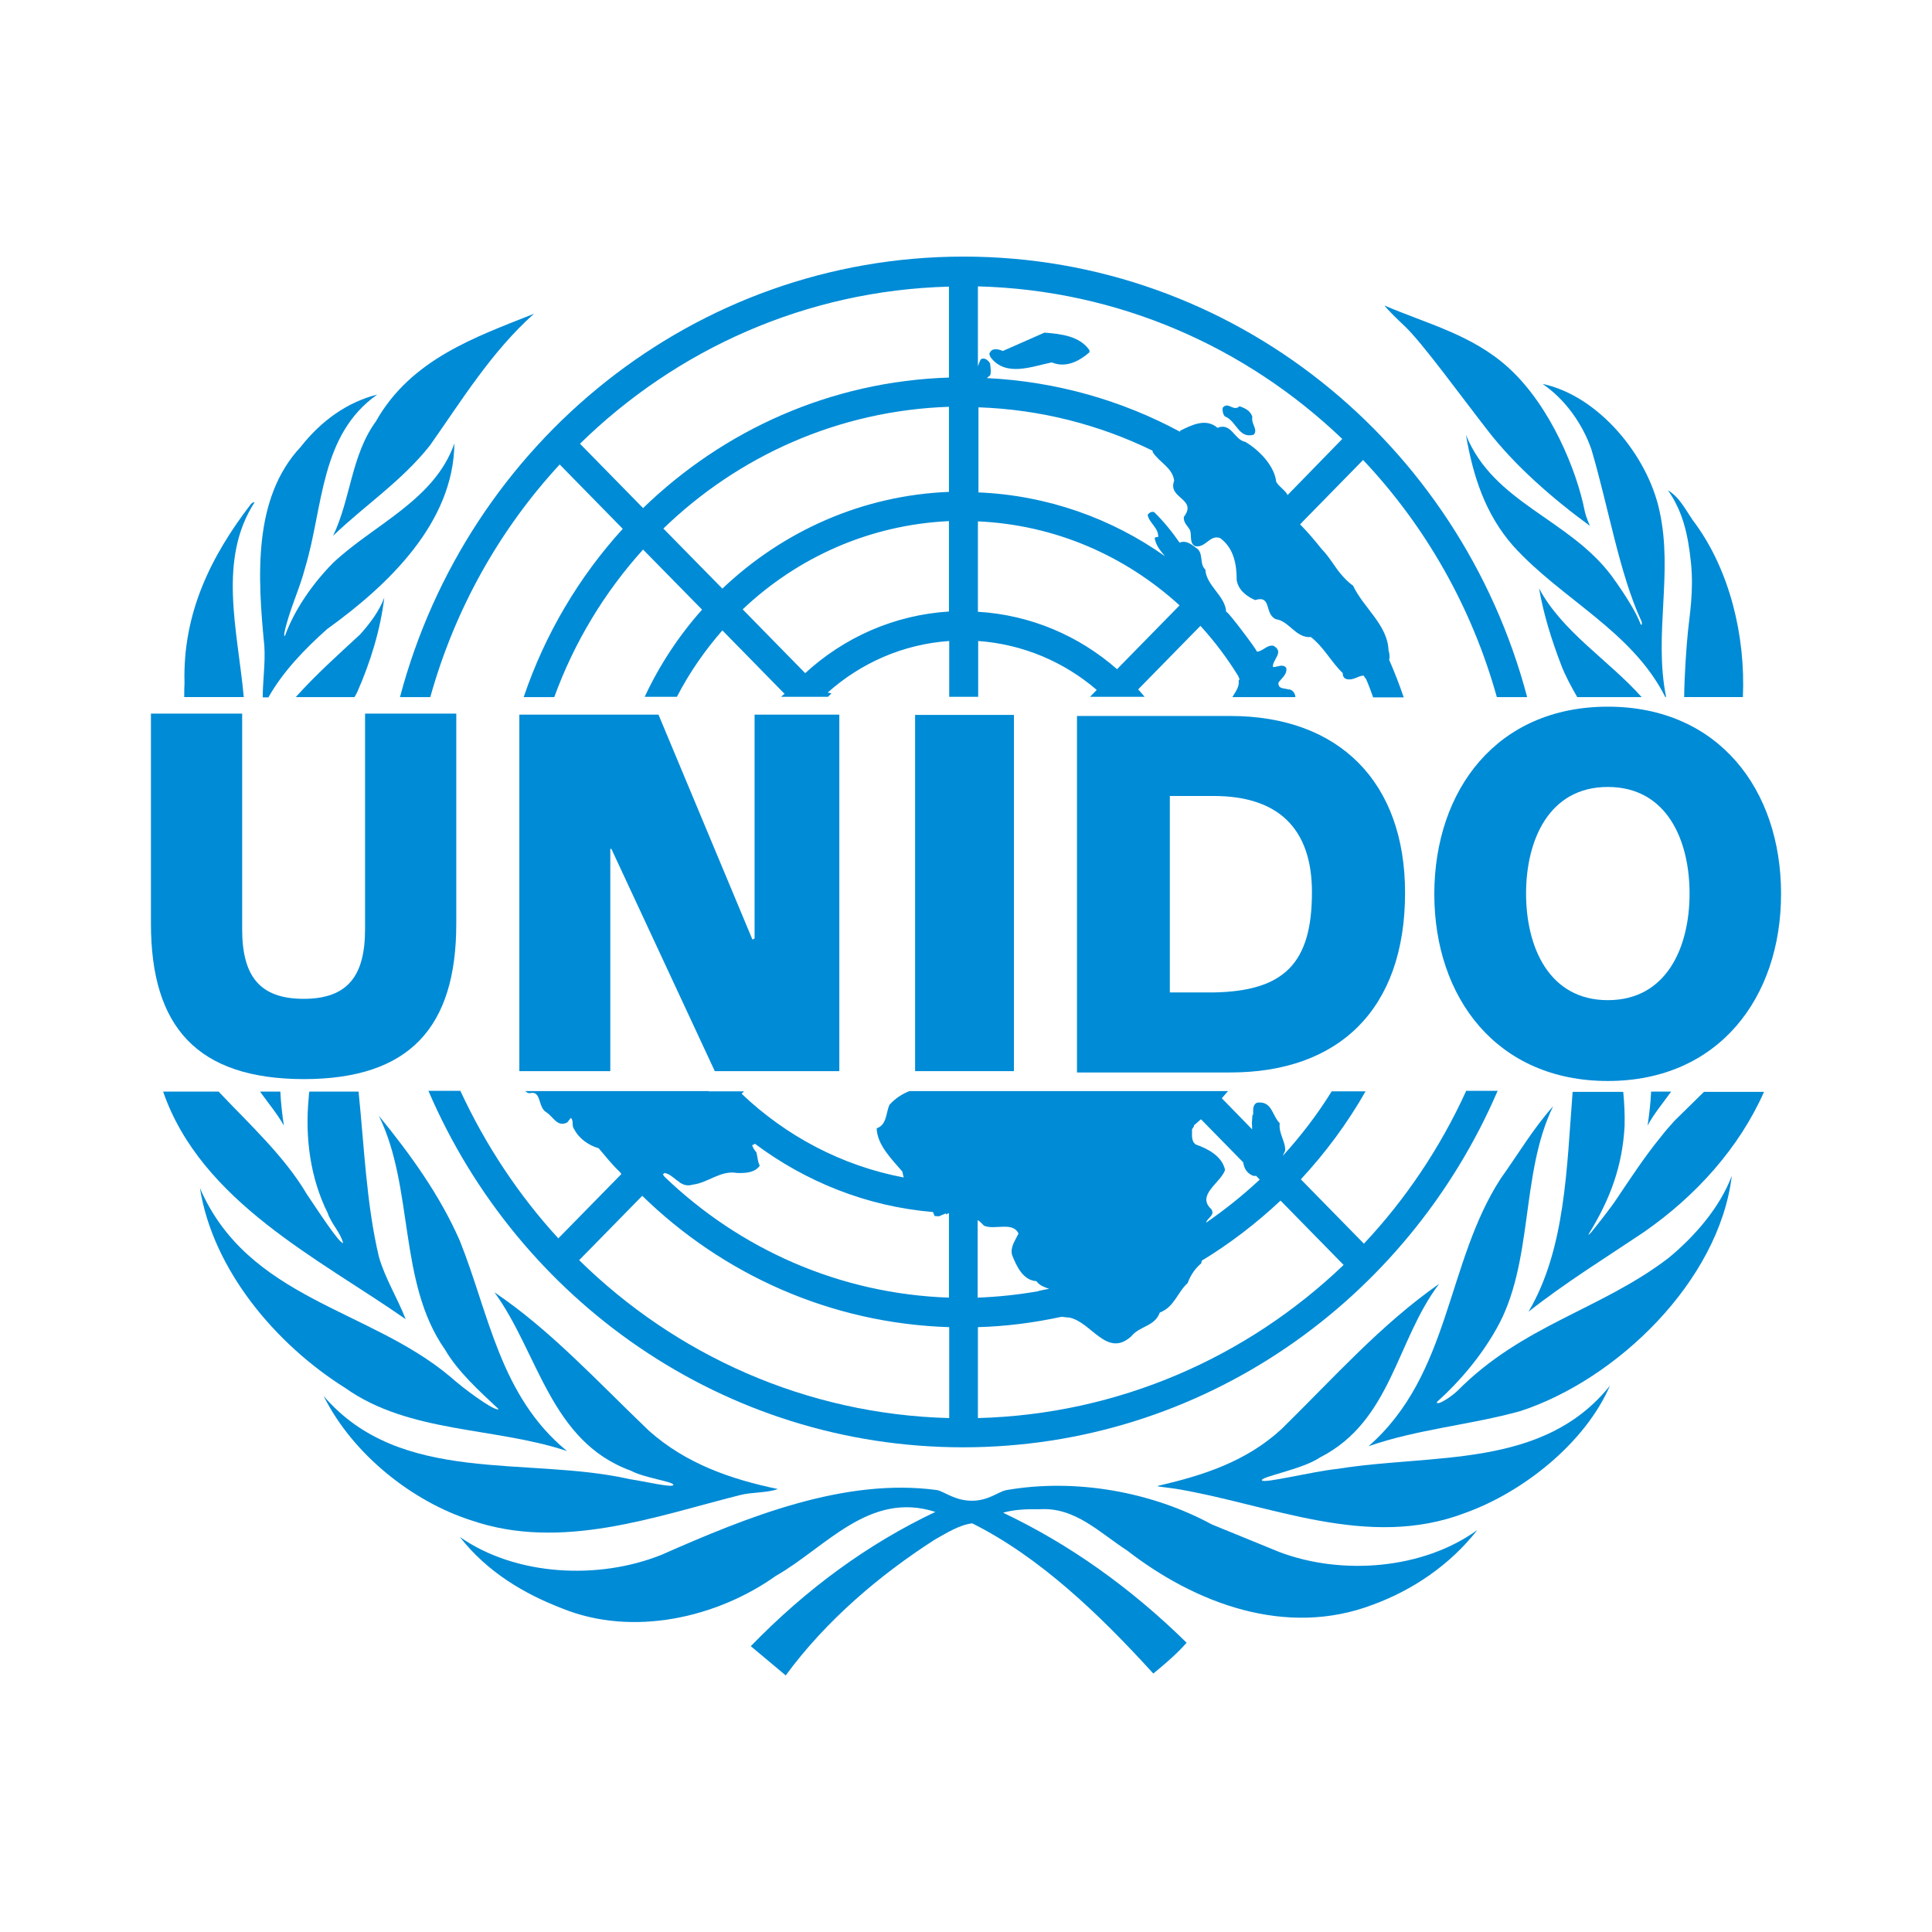 <svg width="128" height="128" viewBox="0 0 128 128" fill="none" xmlns="http://www.w3.org/2000/svg">
<rect width="128" height="128" fill="white"/>
<path d="M34.408 47.347H43.627L49.85 62.247L49.993 62.177V47.347H55.607V70.966H47.357L40.506 56.241H40.434V70.966H34.408V47.347Z" fill="#008BD6"/>
<path d="M67.174 47.365H60.628V70.966H67.174V47.365Z" fill="#008BD6"/>
<path d="M77.504 52.736H80.41C84.606 52.736 86.92 54.815 86.92 59.112C86.92 63.833 85.073 65.664 80.41 65.752H77.504V52.736ZM71.353 71.054H81.504C88.677 71.054 93.089 66.897 93.089 59.148C93.089 51.838 88.749 47.435 81.504 47.435H71.353V71.054Z" fill="#008BD6"/>
<path d="M30.23 61.191C30.23 68.06 27.145 71.494 20.115 71.494C13.085 71.477 10 68.06 10 61.191V47.277H16.044V61.561C16.044 64.608 17.156 66.175 20.115 66.175C23.074 66.175 24.186 64.608 24.186 61.561V47.277H30.23V61.191Z" fill="#008BD6"/>
<path d="M106.522 46.819C113.857 46.819 118 52.314 118 59.218C118 66.105 113.857 71.618 106.522 71.618C99.187 71.618 95.026 66.122 95.026 59.218C95.044 52.314 99.187 46.819 106.522 46.819ZM106.522 66.263C110.432 66.263 111.938 62.741 111.938 59.2C111.938 55.66 110.432 52.138 106.522 52.138C102.612 52.138 101.106 55.678 101.106 59.2C101.106 62.723 102.612 66.263 106.522 66.263Z" fill="#008BD6"/>
<path d="M83.064 28.801C83.369 28.448 82.867 28.078 82.974 27.62C82.849 27.215 82.49 27.039 82.114 26.916C81.719 27.303 81.36 26.564 81.002 27.022C80.984 27.233 81.02 27.427 81.145 27.585C81.934 27.885 82.042 29.082 83.064 28.801Z" fill="#008BD6"/>
<path d="M69.201 22.037L66.439 23.253C66.206 23.147 65.758 23.024 65.596 23.341C65.489 23.446 65.596 23.57 65.632 23.675C66.654 25.014 68.412 24.257 69.685 24.01C70.6 24.398 71.496 23.939 72.178 23.341V23.2C71.532 22.266 70.313 22.125 69.201 22.037Z" fill="#008BD6"/>
<path d="M99.169 46.185H101.178C96.73 29.364 81.701 17 63.839 17C45.976 17 30.947 29.364 26.5 46.185H28.508C30.14 40.337 33.099 35.088 37.081 30.773L41.259 35.036C38.372 38.206 36.112 41.993 34.696 46.185H36.722C38.049 42.539 40.058 39.227 42.605 36.409L46.514 40.39C44.99 42.098 43.698 44.053 42.712 46.167H44.846C45.671 44.564 46.694 43.102 47.859 41.764L51.984 45.973C51.894 46.026 51.823 46.096 51.751 46.167H54.853C54.853 46.167 54.853 46.149 54.871 46.149C54.943 46.079 55.015 46.008 55.087 45.938C54.997 45.92 54.907 45.903 54.836 45.885C57.024 43.93 59.821 42.68 62.888 42.468V46.167H64.807V42.468C67.784 42.68 70.51 43.86 72.662 45.709L72.214 46.167H75.837C75.693 45.991 75.55 45.832 75.406 45.674L79.531 41.464C80.482 42.504 81.325 43.631 82.06 44.828C82.042 44.899 82.132 44.934 82.114 45.005C82.132 45.022 82.06 45.075 82.06 45.11C82.132 45.48 81.845 45.85 81.647 46.185H85.826C85.808 45.92 85.611 45.656 85.342 45.674C85.037 45.568 84.696 45.674 84.696 45.233C84.876 44.952 85.306 44.688 85.216 44.247C84.983 43.948 84.624 44.212 84.337 44.194C84.266 43.719 85.126 43.208 84.373 42.785C83.943 42.697 83.674 43.155 83.279 43.173C83.154 42.891 81.432 40.619 81.289 40.566C81.271 40.548 81.253 40.531 81.235 40.531C81.181 39.474 79.926 38.822 79.854 37.73C79.424 37.343 79.782 36.603 79.226 36.286C78.921 36.057 78.581 35.775 78.15 35.952C77.666 35.247 77.11 34.56 76.464 33.926C76.267 33.873 76.141 33.979 76.034 34.102C76.124 34.648 76.769 34.965 76.733 35.582C76.644 35.564 76.554 35.582 76.5 35.652C76.572 36.11 76.877 36.498 77.182 36.85C73.649 34.349 69.398 32.816 64.825 32.623V26.986C68.95 27.127 72.859 28.149 76.357 29.857C76.357 29.893 76.375 29.928 76.375 29.963C76.823 30.65 77.684 30.985 77.791 31.848C77.343 33.045 79.352 33.028 78.437 34.243C78.383 34.63 78.706 34.859 78.85 35.141C78.957 35.476 78.796 35.987 79.172 36.18C79.872 36.339 80.159 35.388 80.84 35.652C81.755 36.321 81.934 37.413 81.934 38.435C82.042 39.087 82.58 39.509 83.154 39.756C84.284 39.404 83.746 40.689 84.535 41.024C85.413 41.147 85.862 42.292 86.848 42.204C87.709 42.873 88.193 43.86 88.965 44.599C88.947 44.776 89.036 44.934 89.198 44.987C89.664 45.11 89.951 44.776 90.345 44.758C90.381 44.828 90.471 44.969 90.489 44.952C90.668 45.357 90.83 45.779 90.973 46.202H93C92.713 45.357 92.39 44.529 92.031 43.701C92.085 43.666 92.067 43.278 91.995 43.102C91.942 41.411 90.345 40.284 89.646 38.805C89.323 38.576 89.054 38.294 88.803 37.995C88.624 37.783 88.462 37.537 88.301 37.308C88.068 36.973 87.835 36.656 87.548 36.357C87.099 35.793 86.633 35.247 86.131 34.736L86.185 34.683L86.239 34.666C86.239 34.648 86.239 34.648 86.221 34.648L90.309 30.474C94.416 34.824 97.501 40.196 99.169 46.185ZM62.888 40.513C59.23 40.742 55.912 42.239 53.347 44.599L49.204 40.372C52.827 36.938 57.597 34.771 62.87 34.525V40.513H62.888ZM62.888 32.587C57.095 32.816 51.841 35.212 47.859 38.998L43.95 35.018C48.917 30.21 55.553 27.198 62.87 26.951V32.587H62.888ZM62.888 25.014C55.033 25.26 47.931 28.501 42.605 33.662L38.426 29.399C44.81 23.147 53.401 19.237 62.87 18.99V25.014H62.888ZM78.15 40.108L74.007 44.335C71.496 42.134 68.304 40.742 64.789 40.531V34.542C69.918 34.771 74.563 36.832 78.15 40.108ZM85.306 32.799C85.162 32.482 84.714 32.235 84.553 31.918C84.427 30.844 83.423 29.822 82.508 29.276C81.755 29.135 81.594 27.973 80.661 28.343C79.89 27.673 78.939 28.167 78.186 28.536V28.607C74.33 26.529 69.99 25.278 65.381 25.049C65.453 24.979 65.524 24.926 65.596 24.873C65.686 24.662 65.614 24.309 65.596 24.08C65.471 23.887 65.255 23.658 64.986 23.799C64.897 23.939 64.789 24.274 64.789 24.274V18.973C74.133 19.219 82.58 23.006 88.929 29.082L85.306 32.799Z" fill="#008BD6"/>
<path d="M22.07 35.494C24.204 33.45 26.607 31.883 28.49 29.505C30.589 26.529 32.543 23.323 35.377 20.787C31.539 22.319 27.235 23.781 24.903 27.92C23.271 30.157 23.235 33.063 22.07 35.494Z" fill="#008BD6"/>
<path d="M21.675 41.676C25.764 38.734 30.05 34.613 30.104 29.382C28.777 33.151 24.778 34.736 22.07 37.29C20.689 38.681 19.523 40.408 18.931 41.993C18.788 42.38 18.841 41.922 18.841 41.922C19.164 40.407 19.846 39.051 20.222 37.59C21.424 33.609 21.191 28.818 24.993 26.141C23.038 26.634 21.299 27.85 19.918 29.611C16.743 33.01 17.066 38.224 17.514 42.803C17.586 43.983 17.407 45.093 17.407 46.202H17.783C18.734 44.511 20.187 42.997 21.675 41.676Z" fill="#008BD6"/>
<path d="M23.684 45.815C24.545 43.86 25.208 41.711 25.459 39.597C25.119 40.496 24.527 41.288 23.845 42.046C22.411 43.367 20.904 44.723 19.595 46.185H23.487C23.558 46.061 23.63 45.938 23.684 45.815Z" fill="#008BD6"/>
<path d="M16.869 33.274C16.779 33.257 16.707 33.327 16.636 33.38C13.981 36.832 12.098 40.619 12.224 45.251C12.206 45.568 12.206 45.885 12.206 46.184H16.151C15.739 41.728 14.412 37.079 16.869 33.274Z" fill="#008BD6"/>
<path d="M110.378 46.149C109.553 41.993 110.862 37.977 109.947 33.855C109.176 30.21 105.93 26.229 102.2 25.436C103.724 26.476 104.854 28.114 105.428 29.752C106.558 33.556 107.293 38.03 108.746 41.147C108.818 41.306 108.764 41.57 108.656 41.253C108.387 40.584 107.795 39.562 106.773 38.153C103.922 34.349 98.972 33.345 97.124 28.818C97.591 31.531 98.398 34.067 100.263 36.18C103.473 39.721 108.136 41.799 110.342 46.202L110.378 46.149Z" fill="#008BD6"/>
<path d="M112.351 34.736C111.759 33.979 111.365 32.992 110.504 32.482C111.472 33.855 111.831 35.353 112.028 37.255C112.225 39.157 111.938 40.76 111.831 41.834C111.723 42.908 111.598 44.723 111.58 46.184H115.471C115.651 42.081 114.575 37.818 112.351 34.736Z" fill="#008BD6"/>
<path d="M101.967 38.981C102.272 40.742 102.81 42.433 103.437 44.071C103.724 44.811 104.101 45.498 104.496 46.185H108.764C106.576 43.736 103.491 41.852 101.967 38.981Z" fill="#008BD6"/>
<path d="M98.577 28.536C100.371 30.861 102.899 33.063 105.338 34.842C105.338 34.842 105.069 34.261 104.98 33.803C104.478 31.266 102.774 26.951 99.958 24.38C97.555 22.178 94.542 21.456 91.726 20.241C91.726 20.241 91.906 20.523 93.053 21.597C94.201 22.671 96.766 26.212 98.577 28.536Z" fill="#008BD6"/>
<path d="M18.806 74.576C18.698 73.837 18.608 73.079 18.573 72.322H17.227C17.694 72.974 18.429 73.872 18.806 74.576Z" fill="#008BD6"/>
<path d="M110.952 74.242C110.629 74.594 110.324 74.946 110.037 75.316C108.943 76.655 108.029 78.064 107.078 79.473C106.755 79.966 105.858 81.111 105.428 81.639C105.338 81.745 105.159 81.903 105.285 81.71C106.701 79.402 107.491 77.236 107.634 74.594C107.652 73.819 107.616 73.062 107.544 72.34H104.191C103.796 77.359 103.724 82.749 101.267 86.905C103.724 84.968 106.325 83.365 108.871 81.657C112.387 79.226 115.238 76.021 116.87 72.34H112.889C112.261 72.956 111.597 73.608 110.952 74.242Z" fill="#008BD6"/>
<path d="M20.456 72.692C20.187 75.422 20.581 78.099 21.711 80.371C21.944 81.076 22.572 81.674 22.733 82.361C22.446 82.344 21.083 80.23 20.33 79.121C18.842 76.602 16.546 74.506 14.484 72.322H10.807C13.336 79.631 21.155 83.4 26.876 87.399C26.338 86.007 25.513 84.704 25.101 83.26C24.276 79.772 24.132 76.003 23.756 72.322H20.492C20.474 72.428 20.456 72.569 20.456 72.692Z" fill="#008BD6"/>
<path d="M110.539 83.348C106.074 86.765 100.873 87.786 96.569 92.137C96.192 92.506 95.206 93.176 95.188 92.894C96.73 91.52 98.129 89.829 99.115 88.086C101.644 83.7 100.693 77.817 102.899 73.291C101.554 74.805 100.586 76.461 99.438 78.064C95.797 83.665 96.12 91.045 90.668 95.818C93.878 94.69 97.412 94.409 100.711 93.493C107.114 91.414 113.893 84.88 114.736 77.905C113.947 79.984 112.315 81.886 110.539 83.348Z" fill="#008BD6"/>
<path d="M37.565 96.135C33.117 92.489 32.4 87.029 30.463 82.203C29.172 79.244 27.235 76.531 25.101 73.925C27.45 78.716 26.356 84.951 29.477 89.406C30.337 90.886 31.772 92.172 32.992 93.317C32.992 93.317 33.099 93.405 32.938 93.369C32.525 93.317 30.786 92.066 29.799 91.185C24.437 86.694 16.438 86.078 13.246 78.716C14.107 84.123 18.25 89.054 22.877 91.96C27.127 94.972 32.758 94.532 37.565 96.135Z" fill="#008BD6"/>
<path d="M88.624 97.315C86.92 97.491 83.674 98.319 83.602 98.072C83.548 97.826 86.292 97.35 87.458 96.557C92.193 94.144 92.498 88.808 95.349 85.056C91.493 87.751 88.391 91.256 84.911 94.673C82.544 96.857 79.674 97.755 76.715 98.442V98.477L77.899 98.636C84.104 99.657 90.632 102.722 97.107 100.221C100.873 98.865 104.998 95.641 106.666 91.802C102.236 97.332 94.972 96.293 88.624 97.315Z" fill="#008BD6"/>
<path d="M49.007 99.058C49.814 98.847 50.8 98.918 51.536 98.653C48.415 98.002 45.456 96.98 42.999 94.796C39.574 91.52 36.471 88.121 32.759 85.62C35.664 89.6 36.453 95.501 41.797 97.438C42.676 97.914 44.613 98.16 44.613 98.372C44.613 98.601 42.712 98.143 41.744 98.002C34.929 96.452 26.553 98.442 21.442 92.489C23.379 96.381 27.36 99.499 31.234 100.732C37.188 102.775 43.412 100.468 49.007 99.058Z" fill="#008BD6"/>
<path d="M84.768 102.828L80.284 100.996C76.357 98.865 71.317 97.914 66.672 98.724C66.17 98.812 65.506 99.428 64.394 99.428C63.283 99.428 62.601 98.847 62.099 98.724C55.947 97.878 49.473 100.52 43.842 103.004C39.645 104.695 34.157 104.413 30.463 101.824C32.292 104.166 34.731 105.593 37.242 106.562C41.923 108.464 47.5 107.178 51.392 104.413C54.728 102.511 57.58 98.759 61.973 100.168C57.508 102.282 53.437 105.258 49.742 109.063L52.056 111C54.746 107.336 58.315 104.325 61.938 102C62.727 101.559 63.552 101.031 64.412 100.925C68.86 103.145 72.824 106.931 76.41 110.877C77.182 110.243 77.989 109.556 78.616 108.834C74.886 105.17 70.833 102.299 66.457 100.221C67.192 100.01 68.017 99.974 68.86 99.992C71.227 99.833 72.841 101.542 74.671 102.722C79.172 106.209 85.18 108.517 90.955 106.315C93.555 105.364 96.048 103.708 97.878 101.366C94.291 103.972 88.911 104.395 84.768 102.828Z" fill="#008BD6"/>
<path d="M97.124 72.305C95.421 76.038 93.125 79.455 90.363 82.397L86.185 78.134C87.817 76.373 89.269 74.418 90.471 72.305H88.229C87.279 73.837 86.185 75.263 84.983 76.584C85.037 76.461 85.091 76.356 85.144 76.232C85.18 75.633 84.696 75.087 84.786 74.418C84.302 73.942 84.284 73.027 83.441 73.044C83.154 73.009 83.028 73.273 83.028 73.52C83.01 73.661 83.064 73.819 82.974 73.907C82.957 74.083 82.957 74.26 82.939 74.418C82.957 74.559 82.957 74.682 82.957 74.823L80.948 72.762C81.091 72.604 81.217 72.445 81.36 72.287H78.078H60.252C59.767 72.481 59.319 72.762 58.925 73.203C58.691 73.731 58.763 74.524 58.082 74.753C58.117 75.88 59.104 76.813 59.785 77.624C59.821 77.8 59.857 77.976 59.875 78.011C55.768 77.236 52.074 75.263 49.133 72.463L49.294 72.305H47.698H46.98V72.34C46.98 72.322 46.98 72.305 46.962 72.287H34.803C34.875 72.357 34.964 72.428 35.09 72.428C35.897 72.216 35.61 73.361 36.202 73.696C36.668 73.995 36.919 74.7 37.583 74.365L37.816 74.066C38.031 74.224 37.852 74.612 38.049 74.823C38.372 75.457 39.035 75.897 39.663 76.074C40.094 76.584 40.542 77.148 41.026 77.606C41.08 77.659 41.134 77.729 41.17 77.782L36.991 82.044C34.355 79.174 32.167 75.862 30.499 72.269H28.383C34.355 86.183 47.967 95.888 63.803 95.888C79.639 95.888 93.233 86.183 99.223 72.269H97.124V72.305ZM62.888 93.951C53.365 93.704 44.757 89.759 38.372 83.489L42.551 79.226C47.877 84.422 55.015 87.681 62.888 87.927V93.951ZM62.888 85.972C55.589 85.725 48.989 82.731 44.021 77.958C43.985 77.888 43.932 77.835 43.914 77.817L44.021 77.712C44.344 77.764 44.577 77.993 44.828 78.187C44.918 78.24 44.99 78.293 45.061 78.363C45.295 78.504 45.546 78.592 45.886 78.487C46.927 78.363 47.734 77.518 48.828 77.712C49.348 77.729 49.993 77.712 50.334 77.236C50.28 77.113 50.227 76.972 50.209 76.831C50.173 76.672 50.155 76.514 50.119 76.356C49.993 76.197 49.868 76.038 49.832 75.845C49.868 75.88 49.958 75.827 50.011 75.774C53.383 78.293 57.418 79.931 61.812 80.301C61.848 80.389 61.884 80.477 61.92 80.565C62.009 80.565 62.117 80.583 62.206 80.583L62.673 80.389V80.477C62.727 80.424 62.798 80.389 62.87 80.371V85.972H62.888ZM78.975 74.805C79.047 74.735 79.136 74.577 79.101 74.559C79.262 74.418 79.406 74.295 79.567 74.154L82.365 77.007C82.418 77.377 82.58 77.694 82.957 77.87C82.992 77.888 83.028 77.888 83.046 77.905C83.1 77.905 83.136 77.905 83.19 77.905C83.207 77.905 83.207 77.905 83.225 77.905L83.459 78.152C82.347 79.191 81.163 80.142 79.908 81.005C79.961 80.706 80.535 80.512 80.248 80.107C79.244 79.174 80.858 78.381 81.163 77.518C80.984 76.602 79.997 76.091 79.226 75.827C78.885 75.598 78.993 75.123 78.975 74.805ZM64.789 80.847C64.933 80.917 65.04 81.058 65.148 81.164C65.166 81.181 65.202 81.199 65.219 81.217C65.919 81.498 67.103 80.917 67.479 81.727C67.264 82.185 66.923 82.608 67.049 83.136C67.336 83.859 67.766 84.827 68.663 84.88C68.896 85.197 69.201 85.268 69.506 85.391C69.255 85.426 68.752 85.532 68.77 85.549C67.461 85.778 66.134 85.919 64.771 85.972V80.847H64.789ZM64.789 93.951V87.927C66.69 87.874 68.537 87.628 70.331 87.24C70.564 87.275 70.851 87.293 70.851 87.293C72.322 87.593 73.344 90.005 74.958 88.526C75.514 87.839 76.5 87.892 76.841 86.958C77.791 86.606 78.007 85.62 78.688 85.003C78.885 84.457 79.19 84.035 79.585 83.7C79.603 83.647 79.603 83.577 79.621 83.524C81.504 82.379 83.243 81.04 84.84 79.543L89.018 83.806C82.652 89.9 74.151 93.704 64.789 93.951Z" fill="#008BD6"/>
<path d="M109.158 74.576C109.266 73.837 109.356 73.079 109.392 72.322H110.719C110.252 72.974 109.517 73.872 109.158 74.576Z" fill="#008BD6"/>
</svg>
